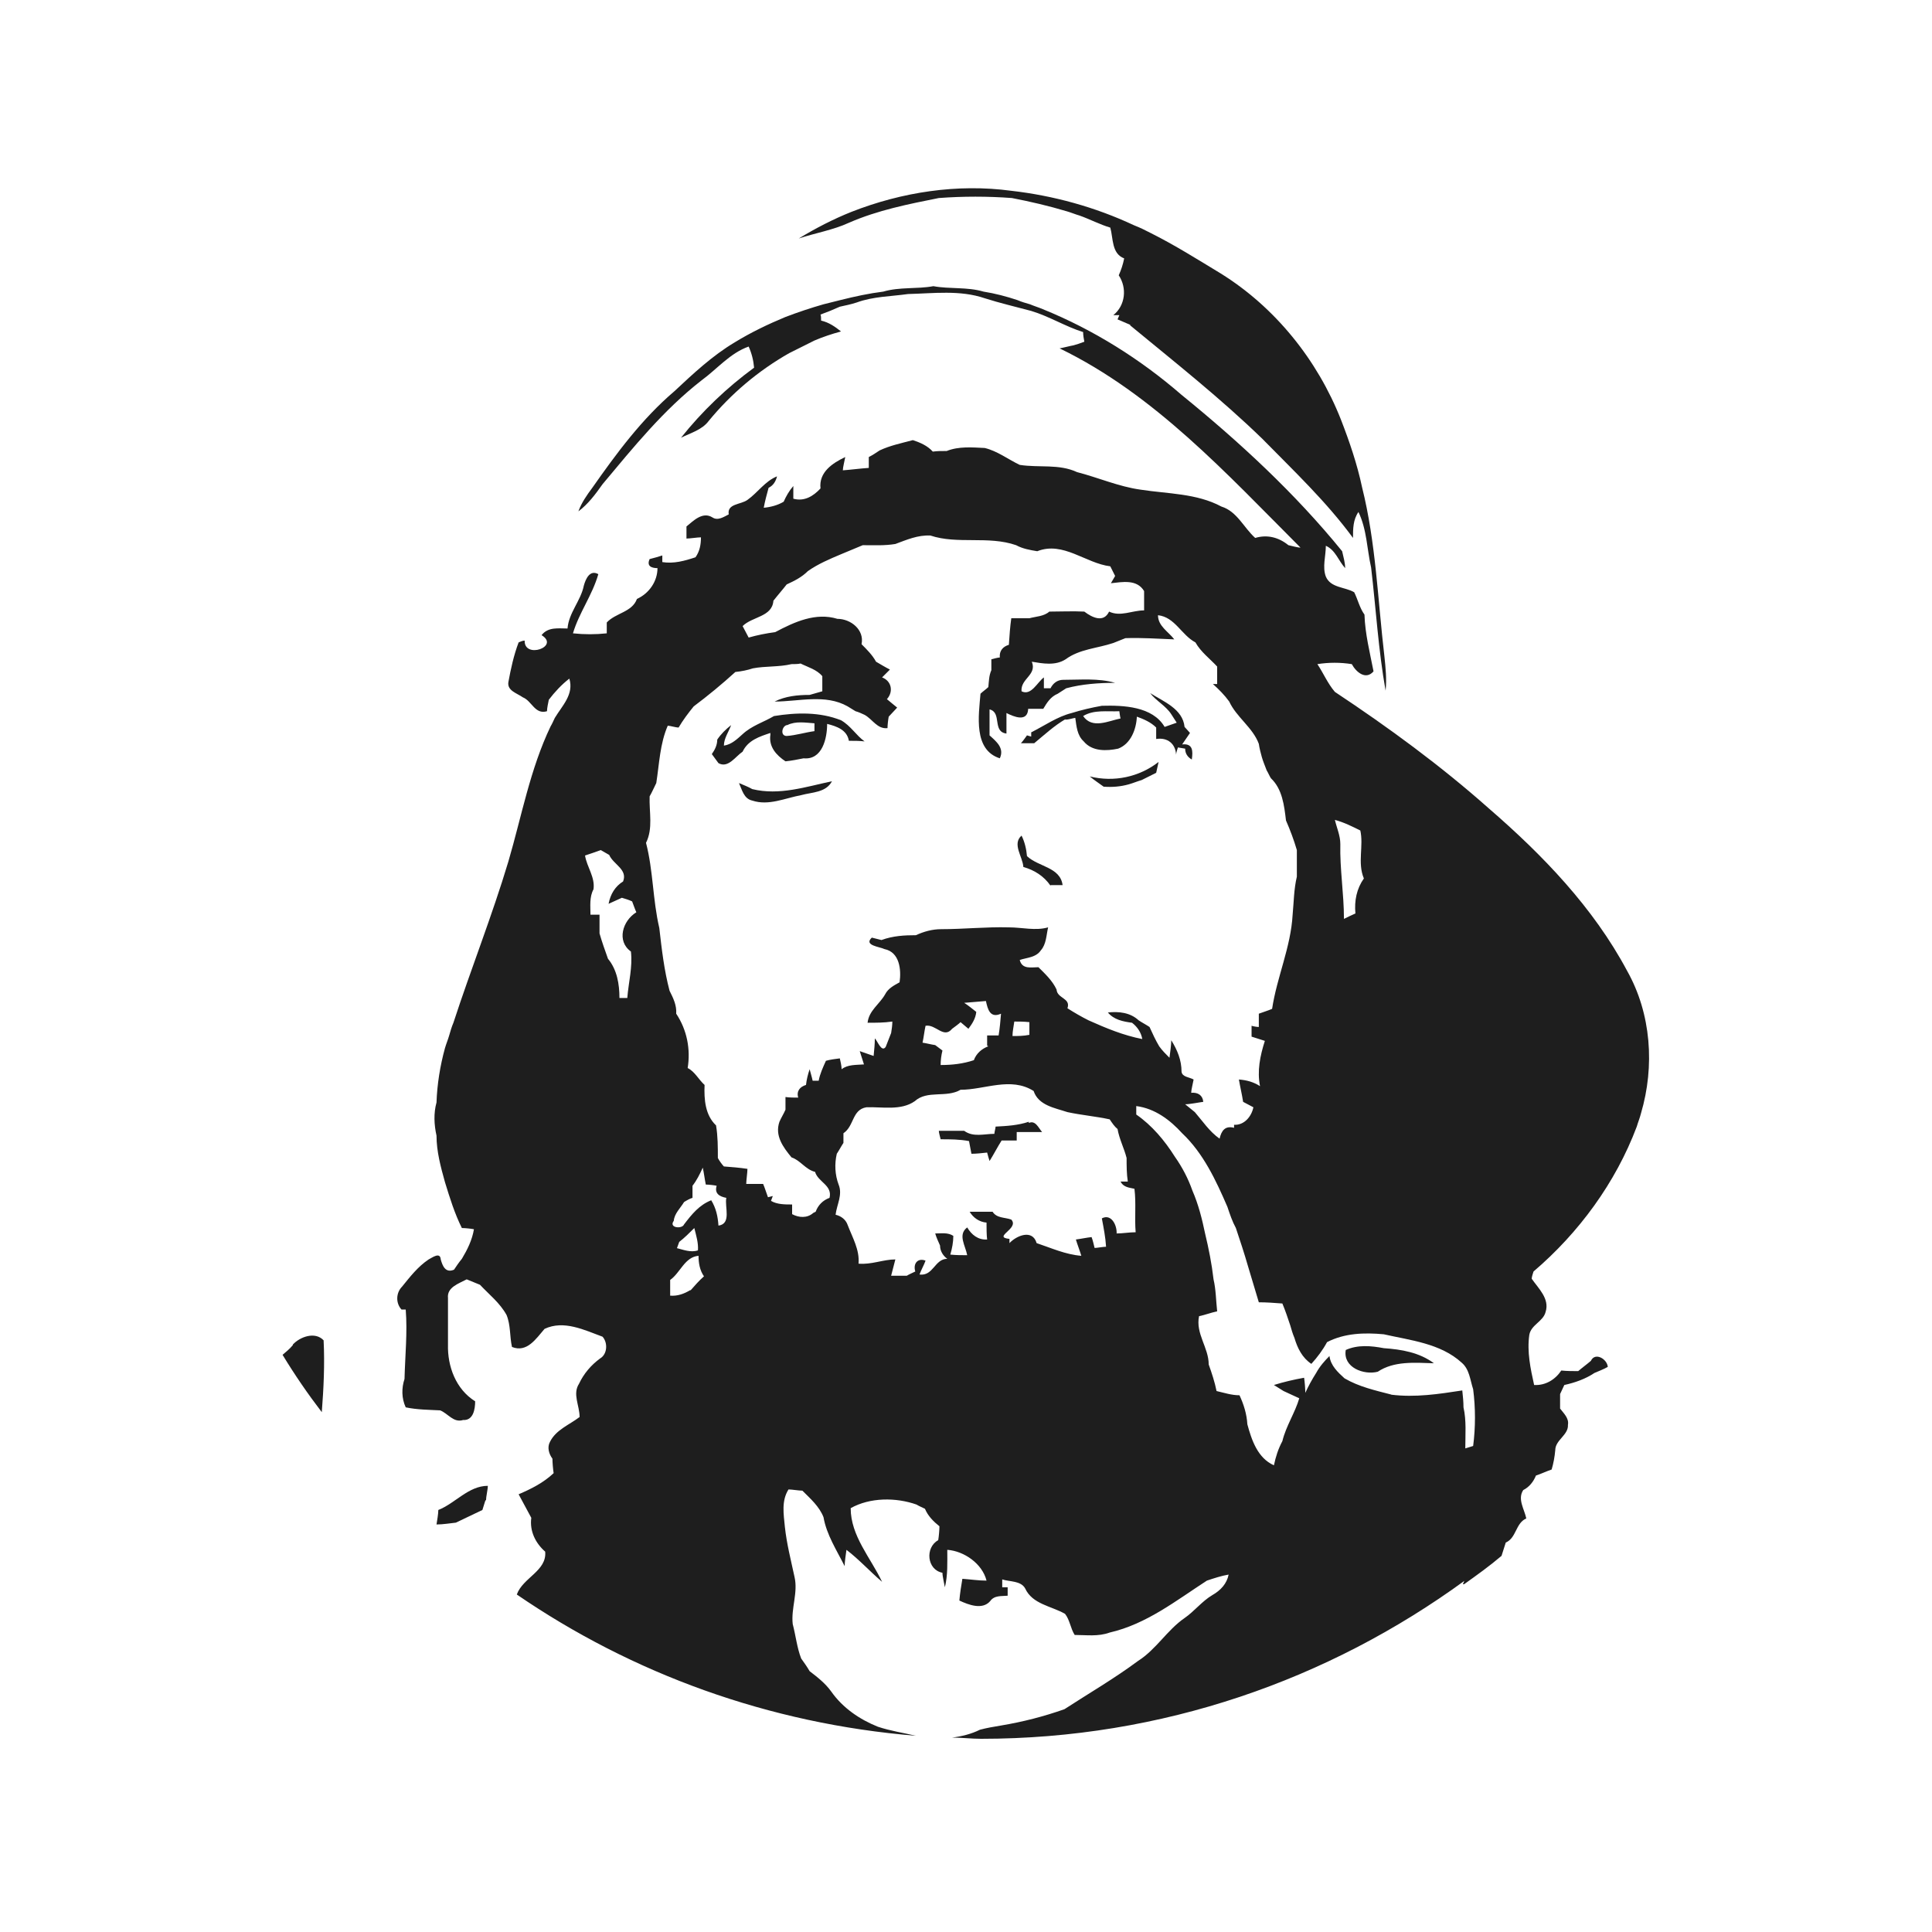 <?xml version="1.0" encoding="UTF-8"?>
<svg id="Laag_1" data-name="Laag 1" xmlns="http://www.w3.org/2000/svg" viewBox="0 0 32 32">
  <defs>
    <style>
      .cls-1 {
        fill: #1e1e1e;
      }
    </style>
  </defs>
  <path class="cls-1" d="m17.64,11.92c.06,0,.11-.02.17-.03.02.14.03.29.14.39.14.17.38.16.57.12.21-.08.3-.32.31-.53.11.04.23.09.32.18,0,.05,0,.14,0,.19.19-.03.32.08.33.26,0-.03.02-.09.03-.12l.12.02c0,.08.04.14.11.18.02-.14.02-.27-.16-.25l.13-.19s-.07-.08-.09-.1c-.03-.3-.35-.42-.57-.56.1.13.26.21.35.35l.09.14c-.05.02-.15.05-.2.07-.2-.34-.68-.36-1.04-.35-.17.03-.34.07-.5.12-.24.06-.45.21-.67.32v.07l-.07-.02s-.07.1-.1.13c.08,0,.15,0,.22,0,.17-.14.33-.29.52-.4Zm.9-.14s.01.09.02.12c-.2.04-.47.18-.62-.04.18-.11.4-.07.6-.08Z"/>
  <path class="cls-1" d="m18.05,12.86c.07.06.15.11.23.17.14.01.28,0,.42-.04.07-.02.14-.05.21-.07.08-.04.16-.08.24-.12.01-.04.03-.13.04-.18-.32.25-.74.34-1.14.24Z"/>
  <path class="cls-1" d="m17.4,14.66s.15,0,.2,0c-.04-.3-.4-.3-.59-.48-.01-.12-.04-.24-.09-.34-.16.14.02.35.03.52.18.05.34.15.45.31Z"/>
  <path class="cls-1" d="m8.05,24.85c0-.06.03-.18.03-.24-.32,0-.54.29-.82.4,0,.06-.02.18-.03.24.11,0,.22-.02.32-.03.15-.07.29-.14.44-.21.01-.04.04-.12.05-.16Z"/>
  <path class="cls-1" d="m18.72,5.39c.74.61,1.5,1.21,2.19,1.88.52.53,1.06,1.04,1.5,1.64,0-.15,0-.3.09-.43.14.29.14.61.21.92.08.68.12,1.37.24,2.04.02-.19,0-.38-.02-.57-.11-.93-.14-1.88-.37-2.8-.08-.38-.21-.76-.35-1.12-.39-.99-1.09-1.86-1.99-2.42-.38-.23-.76-.47-1.16-.67l-.14-.07s-.11-.05-.14-.06c-.64-.3-1.33-.49-2.03-.57-.89-.12-1.81.02-2.65.35-.3.12-.59.27-.87.44.27-.09.57-.14.83-.26.48-.21.99-.31,1.49-.41.4-.03.81-.03,1.21,0,.31.06.61.13.91.22.07.02.14.05.21.07.17.06.34.15.51.2.05.18.02.43.23.51-.02.1-.05.19-.09.28.14.21.11.5-.09.66.03,0,.08,0,.1,0l-.03.07c.07.03.14.06.21.09Z"/>
  <path class="cls-1" d="m4.85,22.28c-.05.06-.11.11-.17.16.2.33.42.65.65.95.03-.39.05-.79.03-1.19-.14-.15-.39-.06-.51.07Z"/>
  <path class="cls-1" d="m13.78,12.94c-.43.09-.87.24-1.32.13-.07-.04-.15-.07-.22-.1.05.11.08.26.22.29.27.09.54-.04.81-.09.18-.05.41-.04.51-.23Z"/>
  <path class="cls-1" d="m22.29,22.36c-.05.29.3.42.53.36.27-.18.61-.15.93-.14-.24-.18-.54-.23-.83-.25-.21-.04-.43-.06-.63.03Z"/>
  <path class="cls-1" d="m12.76,12.17c-.03.2.1.34.25.44.1-.01.2-.03.3-.05.31.03.39-.33.39-.57.16.04.33.1.36.28.09,0,.18,0,.26.01-.14-.1-.23-.26-.39-.35-.35-.14-.74-.13-1.11-.07-.17.1-.37.16-.52.3-.09.08-.18.17-.31.19,0-.12.08-.23.12-.34-.09.07-.17.15-.23.24,0,.09-.04.17-.09.24l.11.15c.16.09.28-.11.4-.19.09-.19.28-.25.46-.31Zm.28-.16c.14-.07.3-.04.45-.03,0,.03,0,.1,0,.13-.15.02-.31.07-.46.08-.11,0-.08-.16,0-.18Z"/>
  <path class="cls-1" d="m24.23,26.24s.01,0,.02,0c.21-.15.42-.3.62-.47.02-.07.05-.15.07-.22.18-.08.16-.32.34-.4-.03-.15-.15-.32-.05-.47.1-.05.17-.14.21-.24.09-.03.17-.07.26-.1.03-.1.05-.21.06-.32,0-.17.22-.25.21-.42.02-.11-.07-.19-.13-.27,0-.06,0-.18,0-.24.02-.04.05-.11.07-.15.18-.04.35-.1.5-.2.07-.03.15-.06.22-.1-.01-.13-.21-.25-.28-.1-.07.06-.14.11-.21.17-.09,0-.19,0-.28-.01-.1.15-.26.25-.45.24-.06-.27-.12-.55-.08-.83.03-.17.23-.22.27-.38.07-.22-.12-.39-.23-.55,0-.03.02-.09.03-.12.75-.64,1.36-1.47,1.71-2.4.02-.07.05-.14.07-.22.23-.78.17-1.65-.23-2.36-.56-1.05-1.4-1.92-2.29-2.69-.8-.71-1.66-1.34-2.55-1.93-.12-.14-.19-.31-.29-.46.19-.03.38-.03.57,0,.07.13.23.27.36.12-.06-.31-.14-.62-.15-.94-.08-.11-.11-.25-.17-.37-.15-.09-.39-.07-.47-.26-.06-.16,0-.34,0-.51.16.07.21.25.32.37,0-.09-.03-.19-.05-.28-.78-.96-1.7-1.81-2.66-2.59-.68-.59-1.46-1.08-2.3-1.42-.07-.03-.14-.05-.21-.08-.07-.02-.14-.04-.21-.07-.18-.06-.37-.11-.56-.14-.27-.08-.56-.04-.83-.09-.27.05-.56.01-.83.09-.24.03-.47.08-.71.14-.09.02-.19.05-.28.07-.21.06-.42.13-.63.21-.29.12-.58.26-.84.42-.37.22-.69.52-1,.81-.54.46-.96,1.03-1.36,1.6-.09.12-.18.25-.23.39.16-.12.28-.28.4-.45.51-.61,1.01-1.23,1.64-1.72.26-.19.47-.45.78-.56.05.11.08.23.09.35-.45.33-.86.72-1.21,1.16.16-.08.35-.13.46-.28.37-.45.82-.83,1.33-1.12.14-.07.28-.14.42-.21.14-.06.29-.11.44-.15-.1-.08-.2-.15-.33-.18,0-.03,0-.08-.01-.1.11-.04.21-.08.32-.13.09-.02.19-.04.28-.07.27-.1.57-.1.85-.14.42-.01.86-.07,1.27.07.25.08.51.14.77.21.3.09.57.26.86.35,0,.05.01.11.02.16-.05.02-.14.05-.18.06-.06.01-.17.04-.23.05,1.57.76,2.77,2.08,3.99,3.3-.05,0-.15-.03-.2-.04-.16-.13-.35-.18-.55-.12-.19-.17-.3-.44-.56-.52-.41-.22-.89-.21-1.34-.28-.36-.05-.7-.2-1.05-.29-.3-.14-.63-.07-.95-.12-.19-.09-.37-.23-.58-.28-.21-.01-.43-.03-.63.05-.08,0-.16,0-.23.01-.09-.1-.21-.15-.33-.19-.19.05-.38.09-.55.17-.06.04-.12.08-.18.11,0,.04,0,.13,0,.18-.15.01-.29.03-.43.04,0-.05.03-.16.04-.22-.21.1-.44.25-.41.52-.12.13-.27.22-.45.17,0-.05,0-.16,0-.21-.07.08-.12.17-.16.26-.1.06-.22.09-.33.1.02-.11.05-.22.08-.33.08-.04.12-.11.14-.19-.2.08-.32.27-.49.39-.11.08-.34.06-.31.24-.08.04-.18.11-.27.05-.16-.1-.31.05-.43.15,0,.05,0,.15,0,.2.06,0,.18-.02.24-.02,0,.12-.02.23-.09.33-.18.06-.36.11-.55.08v-.11c-.06.02-.13.04-.21.06-.05.11.02.15.13.15,0,.22-.14.42-.34.51-.08.22-.35.23-.5.39,0,.04,0,.14,0,.18-.19.02-.37.02-.56,0,.1-.34.32-.63.42-.98-.14-.08-.21.08-.24.19-.05.25-.25.45-.27.71-.15,0-.32-.03-.43.11.31.19-.29.4-.28.09-.03,0-.08.02-.1.03-.08.21-.13.44-.17.66-.02.14.14.18.24.25.15.06.2.29.4.23,0-.05.02-.14.03-.19.1-.13.21-.25.34-.35.08.26-.12.45-.24.65-.02.04-.05.11-.07.14-.34.71-.48,1.49-.7,2.24-.27.9-.62,1.78-.91,2.67-.03.07-.05.14-.07.21-.02.07-.05.14-.07.21-.08.29-.13.6-.14.9-.05.18-.04.37,0,.55,0,.26.07.52.14.77.08.26.16.52.28.76.05,0,.15.01.2.02-.03.18-.11.34-.2.49-.05.06-.09.12-.13.18-.14.06-.19-.06-.22-.17-.01-.13-.14-.03-.2,0-.18.12-.31.29-.44.45-.1.1-.11.27-.01.38h.07c.03.38-.01.76-.02,1.15-.05.15-.05.32.02.47.19.04.38.04.57.05.13.05.22.21.38.16.17.01.2-.18.2-.31-.32-.2-.46-.58-.45-.94,0-.26,0-.52,0-.77-.02-.18.18-.24.31-.31.07.03.15.06.22.09.15.16.33.3.44.5.07.17.05.35.09.53.25.1.4-.14.54-.3.32-.15.66.02.96.13.09.1.08.29-.04.36-.15.11-.27.25-.35.42-.11.17.01.36.01.55-.17.13-.39.21-.49.41-.05.09-.02.2.04.28,0,.06.01.18.02.24-.17.16-.37.26-.58.35.07.13.14.26.21.39-.03.22.07.42.23.56.03.32-.37.43-.47.71,1.91,1.31,4.17,2.14,6.61,2.34-.21-.05-.42-.08-.63-.15-.3-.12-.58-.31-.77-.58-.1-.14-.23-.24-.36-.34-.04-.07-.09-.14-.14-.21-.07-.18-.09-.38-.14-.57-.03-.26.09-.52.03-.78-.06-.28-.13-.55-.16-.83-.02-.21-.06-.43.06-.62.06,0,.17.02.23.02.13.13.28.26.35.44.05.29.22.55.35.81,0-.07.02-.2.03-.27.21.16.39.36.59.53-.19-.4-.52-.76-.52-1.22.32-.18.75-.18,1.09-.06.03.02.1.05.14.07.05.12.14.21.24.29,0,.06-.01.17-.02.23-.22.12-.19.49.07.54,0,.06.03.18.04.24.05-.2.04-.41.04-.62.28.02.58.23.65.51-.13,0-.26-.02-.4-.03-.02.12-.04.24-.05.36.15.07.38.16.51.01.07-.1.19-.08.29-.09,0-.04,0-.11,0-.14h-.09s0-.13,0-.13c.12.04.31.02.38.15.12.26.43.29.66.42.08.1.09.24.16.35.19,0,.39.03.58-.04.61-.14,1.1-.53,1.61-.86.12-.04.24-.08.36-.1-.03.15-.13.26-.27.34-.17.1-.3.27-.46.38-.29.2-.47.52-.77.71-.39.29-.82.54-1.22.8-.34.12-.69.21-1.05.27-.12.02-.24.04-.35.07-.14.07-.3.11-.46.13.16,0,.32.02.48.02,3,0,5.76-.98,8.01-2.62,0,0,0,0,0-.01Zm-13.78-10.48c.03.26-.04.51-.06.77h-.13c0-.23-.04-.47-.19-.65-.05-.14-.1-.28-.14-.42v-.31s-.11,0-.15,0c0-.14-.02-.29.05-.42.03-.2-.11-.37-.14-.56.09-.03.18-.06.26-.09.03.02.11.06.14.08.07.16.31.24.23.44-.13.08-.21.21-.24.37.07-.03.15-.07.22-.1.04.01.13.04.17.06.02.05.05.14.07.18-.23.14-.33.48-.09.65Zm12.08-2.01c.06.26-.05.54.06.8-.12.17-.16.37-.14.58-.05.02-.15.07-.19.09,0-.42-.07-.83-.06-1.24,0-.14-.06-.27-.09-.4.15.04.29.11.43.18Zm-11.1,7.62c-.1.06-.21.1-.33.09,0-.07,0-.2,0-.26.17-.12.24-.38.47-.4,0,.12.02.24.09.34-.08.07-.15.15-.22.23Zm-.22-.69l.04-.11c.09-.07.17-.15.25-.23.03.12.07.25.06.37-.12.04-.24-.01-.36-.04Zm.69-.38c-.01-.15-.04-.29-.12-.42-.2.08-.32.23-.45.4-.03.08-.26.06-.17-.06.01-.12.11-.21.17-.31.03-.02.1-.06.14-.07,0-.05,0-.15,0-.2.07-.09.12-.19.17-.3.02.09.03.18.05.28.04,0,.14.01.18.02-.04.13.05.18.16.2-.03.15.09.43-.13.46Zm1.57-.21c-.1.09-.24.08-.35.02,0-.04,0-.12,0-.16-.12,0-.25,0-.35-.06l.03-.08-.08.02c-.03-.08-.05-.15-.08-.22-.09,0-.19,0-.28,0,0-.06.02-.19.02-.25-.13-.02-.26-.03-.39-.04-.03-.03-.08-.1-.1-.14,0-.18,0-.36-.03-.54-.18-.17-.2-.43-.19-.67-.1-.09-.16-.22-.28-.28.05-.31-.01-.63-.19-.9.01-.14-.05-.26-.11-.38-.09-.34-.13-.69-.17-1.04-.11-.47-.1-.95-.22-1.41.12-.24.05-.51.06-.77.04-.07.07-.14.11-.22.05-.32.06-.65.19-.95.04,0,.13.03.18.03.07-.12.16-.24.25-.35.24-.18.47-.37.69-.57.1-.01.2-.03.29-.06.21-.04.43-.02.64-.07.04,0,.11,0,.15-.01.12.06.27.1.36.21,0,.06,0,.19,0,.25-.07.02-.14.04-.21.06-.2,0-.4.02-.58.11.4,0,.84-.13,1.21.08.03.02.1.06.13.08.04.01.11.04.15.06.13.07.21.24.38.22,0-.05.01-.14.02-.19.04-.04.1-.11.14-.15-.04-.03-.12-.1-.17-.14.11-.12.08-.3-.08-.36.03-.03.1-.1.13-.13-.08-.04-.16-.09-.23-.13-.06-.11-.15-.2-.24-.29.05-.24-.18-.42-.4-.42-.36-.11-.71.05-1.03.22-.15.02-.3.05-.44.09l-.1-.19c.16-.16.49-.15.51-.42.07-.09.15-.18.22-.27.13-.06.25-.12.35-.22.17-.12.36-.2.55-.28.12-.05.24-.1.36-.15.18,0,.36.01.54-.02.19-.07.37-.15.58-.14.45.15.96,0,1.42.16.11.06.23.08.35.1.43-.17.8.2,1.21.25.02.04.06.12.08.16-.02.03-.05.09-.07.12.19-.02.43-.07.55.13,0,.11,0,.21,0,.32-.2,0-.39.11-.58.02-.09.19-.28.1-.41,0-.19-.01-.39,0-.58,0-.09.08-.22.08-.33.11-.1,0-.2,0-.3,0-.02.14-.03.29-.04.44-.1.03-.16.1-.15.21-.03,0-.1.02-.14.03v.18c-.04.09-.04.18-.05.28-.03.03-.1.08-.13.11-.03.36-.12.93.32,1.07.08-.17-.06-.28-.17-.38,0-.14,0-.29,0-.43.21.05.04.37.28.4,0-.11,0-.23,0-.34.12.06.35.16.36-.07.08,0,.17,0,.25,0,.06-.1.12-.2.24-.25l.14-.09c.26-.07.54-.09.81-.09-.28-.08-.57-.05-.86-.05-.1,0-.17.06-.21.14h-.11s0-.14,0-.18c-.11.08-.21.31-.37.23-.02-.21.26-.27.17-.49.18.03.39.07.56-.04.23-.17.52-.18.79-.27.07-.03.13-.05.2-.08.27-.01.54.01.81.02-.1-.13-.27-.22-.27-.4.28.03.39.33.62.45.09.16.24.27.36.4,0,.07,0,.22,0,.29-.02,0-.05,0-.07,0,.1.09.19.18.27.29.12.26.39.43.49.7.01.07.03.15.05.22.02.07.05.14.08.22.02.03.05.1.07.13.19.18.22.45.25.7.07.16.13.32.18.49,0,.15,0,.29,0,.44-.05.21-.05.42-.07.63-.03.54-.26,1.03-.34,1.56-.07.03-.14.05-.22.08,0,.05,0,.16,0,.22-.03,0-.09-.01-.12-.02,0,.04,0,.13,0,.18.07.02.15.05.22.07-.08.25-.13.5-.08.75-.11-.07-.22-.1-.35-.11.02.12.05.24.07.37.04.02.13.07.17.09-.03.15-.15.3-.32.29v.05c-.15-.04-.21.05-.24.18-.17-.12-.28-.29-.41-.44-.05-.04-.11-.09-.16-.13.08,0,.22-.03.3-.04-.01-.11-.09-.16-.2-.15,0-.05.03-.16.04-.22-.07-.04-.19-.04-.2-.13,0-.19-.07-.36-.17-.52,0,.07-.02.22-.03.29-.06-.06-.12-.12-.17-.19-.06-.1-.11-.21-.16-.32-.06-.04-.12-.07-.18-.11-.14-.13-.33-.15-.51-.13.1.12.25.15.4.17.09.07.15.16.17.27-.31-.06-.6-.18-.89-.31-.12-.06-.24-.13-.35-.2.06-.17-.17-.16-.18-.31-.07-.15-.19-.26-.3-.37-.12,0-.27.04-.31-.12.12-.04.27-.04.35-.16.09-.1.09-.25.12-.38-.21.06-.43,0-.65,0-.38-.01-.75.03-1.12.03-.15,0-.29.04-.42.1-.19,0-.38.01-.57.08-.04-.01-.12-.03-.16-.04-.14.13.13.15.21.19.25.05.28.34.25.55-.09.05-.19.1-.24.2-.09.16-.27.27-.29.47.14,0,.27,0,.41-.02,0,.06-.01.13-.02.19-.03.08-.06.15-.09.23-.07.1-.14-.11-.18-.14,0,.09-.01.19-.02.29-.06-.02-.17-.06-.23-.08l.07.22c-.13.01-.27,0-.37.08,0-.05-.02-.14-.03-.18-.08.01-.16.02-.23.04-.05.11-.1.22-.12.33h-.1c-.01-.05-.04-.15-.05-.19-.03.09-.05.17-.06.26-.1.03-.16.1-.13.21-.05,0-.15,0-.21-.01,0,.05,0,.16,0,.21-.03.07-.07.13-.1.2-.08.23.06.42.2.59.15.05.23.2.39.24.05.17.29.22.24.43-.11.04-.19.12-.23.23Zm3.58-3.15v.2c-.1.02-.19.02-.28.02,0-.08.02-.16.03-.24.08,0,.16,0,.25.01Zm-.68.39c-.11.04-.2.12-.24.23-.18.06-.36.08-.55.08,0-.08.01-.16.03-.24-.03-.02-.09-.07-.12-.09-.07-.01-.14-.03-.21-.04.02-.09.03-.19.05-.28.17-.03.3.22.44.05.04-.03.11-.08.14-.11l.13.11c.06-.08.12-.17.13-.28-.05-.04-.15-.12-.2-.15.12-.01.24-.02.36-.03.03.14.07.29.25.21-.01.12-.02.24-.04.36-.05,0-.14,0-.19,0,0,.04,0,.13,0,.17Zm2.12,3.14c.03-.14-.07-.38-.24-.29.03.16.06.31.07.47-.05,0-.15.02-.19.02-.01-.04-.03-.13-.05-.18-.09.01-.18.03-.26.04.02.07.07.2.09.27-.26-.02-.5-.13-.74-.21-.07-.24-.34-.12-.45,0v-.07c-.29-.03.17-.17.03-.32-.11-.04-.24-.02-.31-.13-.13,0-.25,0-.38,0,.06.1.16.17.28.18,0,.07,0,.21.01.28-.15.01-.26-.08-.33-.2-.16.12-.03.3,0,.46-.09,0-.18,0-.28-.01.03-.1.05-.21.05-.31-.09-.06-.2-.04-.3-.04.02.07.05.13.08.2,0,.09.05.17.12.22-.21,0-.23.29-.46.26.02-.06.08-.17.1-.23-.13-.05-.21.05-.17.18-.04.02-.11.05-.14.07-.07,0-.2,0-.26,0,.02-.07.05-.2.07-.27-.2,0-.4.09-.61.07.02-.23-.1-.43-.18-.64-.03-.09-.11-.15-.2-.17.02-.17.12-.33.05-.5-.06-.16-.07-.34-.03-.51.04-.06.07-.12.11-.18,0-.04,0-.12,0-.16.18-.12.14-.39.38-.43.26-.01.57.06.8-.1.21-.19.52-.05.76-.19.4,0,.83-.22,1.21.02.08.24.35.28.56.35.23.05.47.07.7.12.04.06.08.12.13.16.03.17.11.32.15.48,0,.13,0,.26.02.39h-.12c.05.1.15.1.23.12.03.24,0,.48.02.72-.11,0-.21.02-.32.02Zm4.56,2.63c-.27-.07-.54-.13-.78-.27-.11-.1-.23-.21-.25-.37-.08.08-.16.17-.22.28-.07.11-.13.22-.18.33,0-.06-.01-.19-.02-.25-.17.03-.34.07-.5.12.05.03.11.07.16.1.09.04.17.08.26.12-.07.24-.22.46-.28.71-.07.13-.11.26-.14.4-.27-.12-.37-.42-.44-.68-.01-.17-.06-.33-.13-.48-.13,0-.25-.04-.38-.07-.03-.15-.08-.3-.13-.44,0-.28-.22-.51-.16-.8.1-.02.2-.06.3-.08-.02-.18-.02-.36-.06-.53-.03-.26-.08-.51-.14-.76-.05-.24-.11-.48-.21-.71-.07-.2-.17-.39-.29-.56-.17-.27-.38-.52-.64-.7v-.14c.31.04.56.23.76.45.35.33.56.78.75,1.22.04.12.08.24.14.35.07.21.14.42.2.63.06.2.12.4.18.6.13,0,.26.01.39.02.05.12.09.24.13.36.02.07.04.14.07.21.05.17.13.33.28.43.1-.11.19-.23.26-.36.29-.15.62-.16.94-.13.44.1.94.15,1.29.47.13.11.14.29.19.44.04.31.04.63,0,.94-.03.01-.1.03-.13.04,0-.23.02-.46-.03-.68,0-.09-.01-.19-.02-.28-.39.06-.78.12-1.18.07Z"/>
  <path class="cls-1" d="m17.04,18.58c-.18.06-.36.07-.55.08,0,.03-.02.09-.02.12-.17,0-.35.06-.5-.05-.14,0-.28,0-.42,0,0,.03.02.1.03.14.16,0,.31,0,.47.03.01.05.03.16.04.21.08,0,.17-.01.26-.02.01.04.03.11.04.14.07-.11.13-.23.2-.34.06,0,.19,0,.25,0,0-.04,0-.11,0-.14.14,0,.28,0,.42,0-.06-.07-.11-.2-.22-.15Z"/>
</svg>